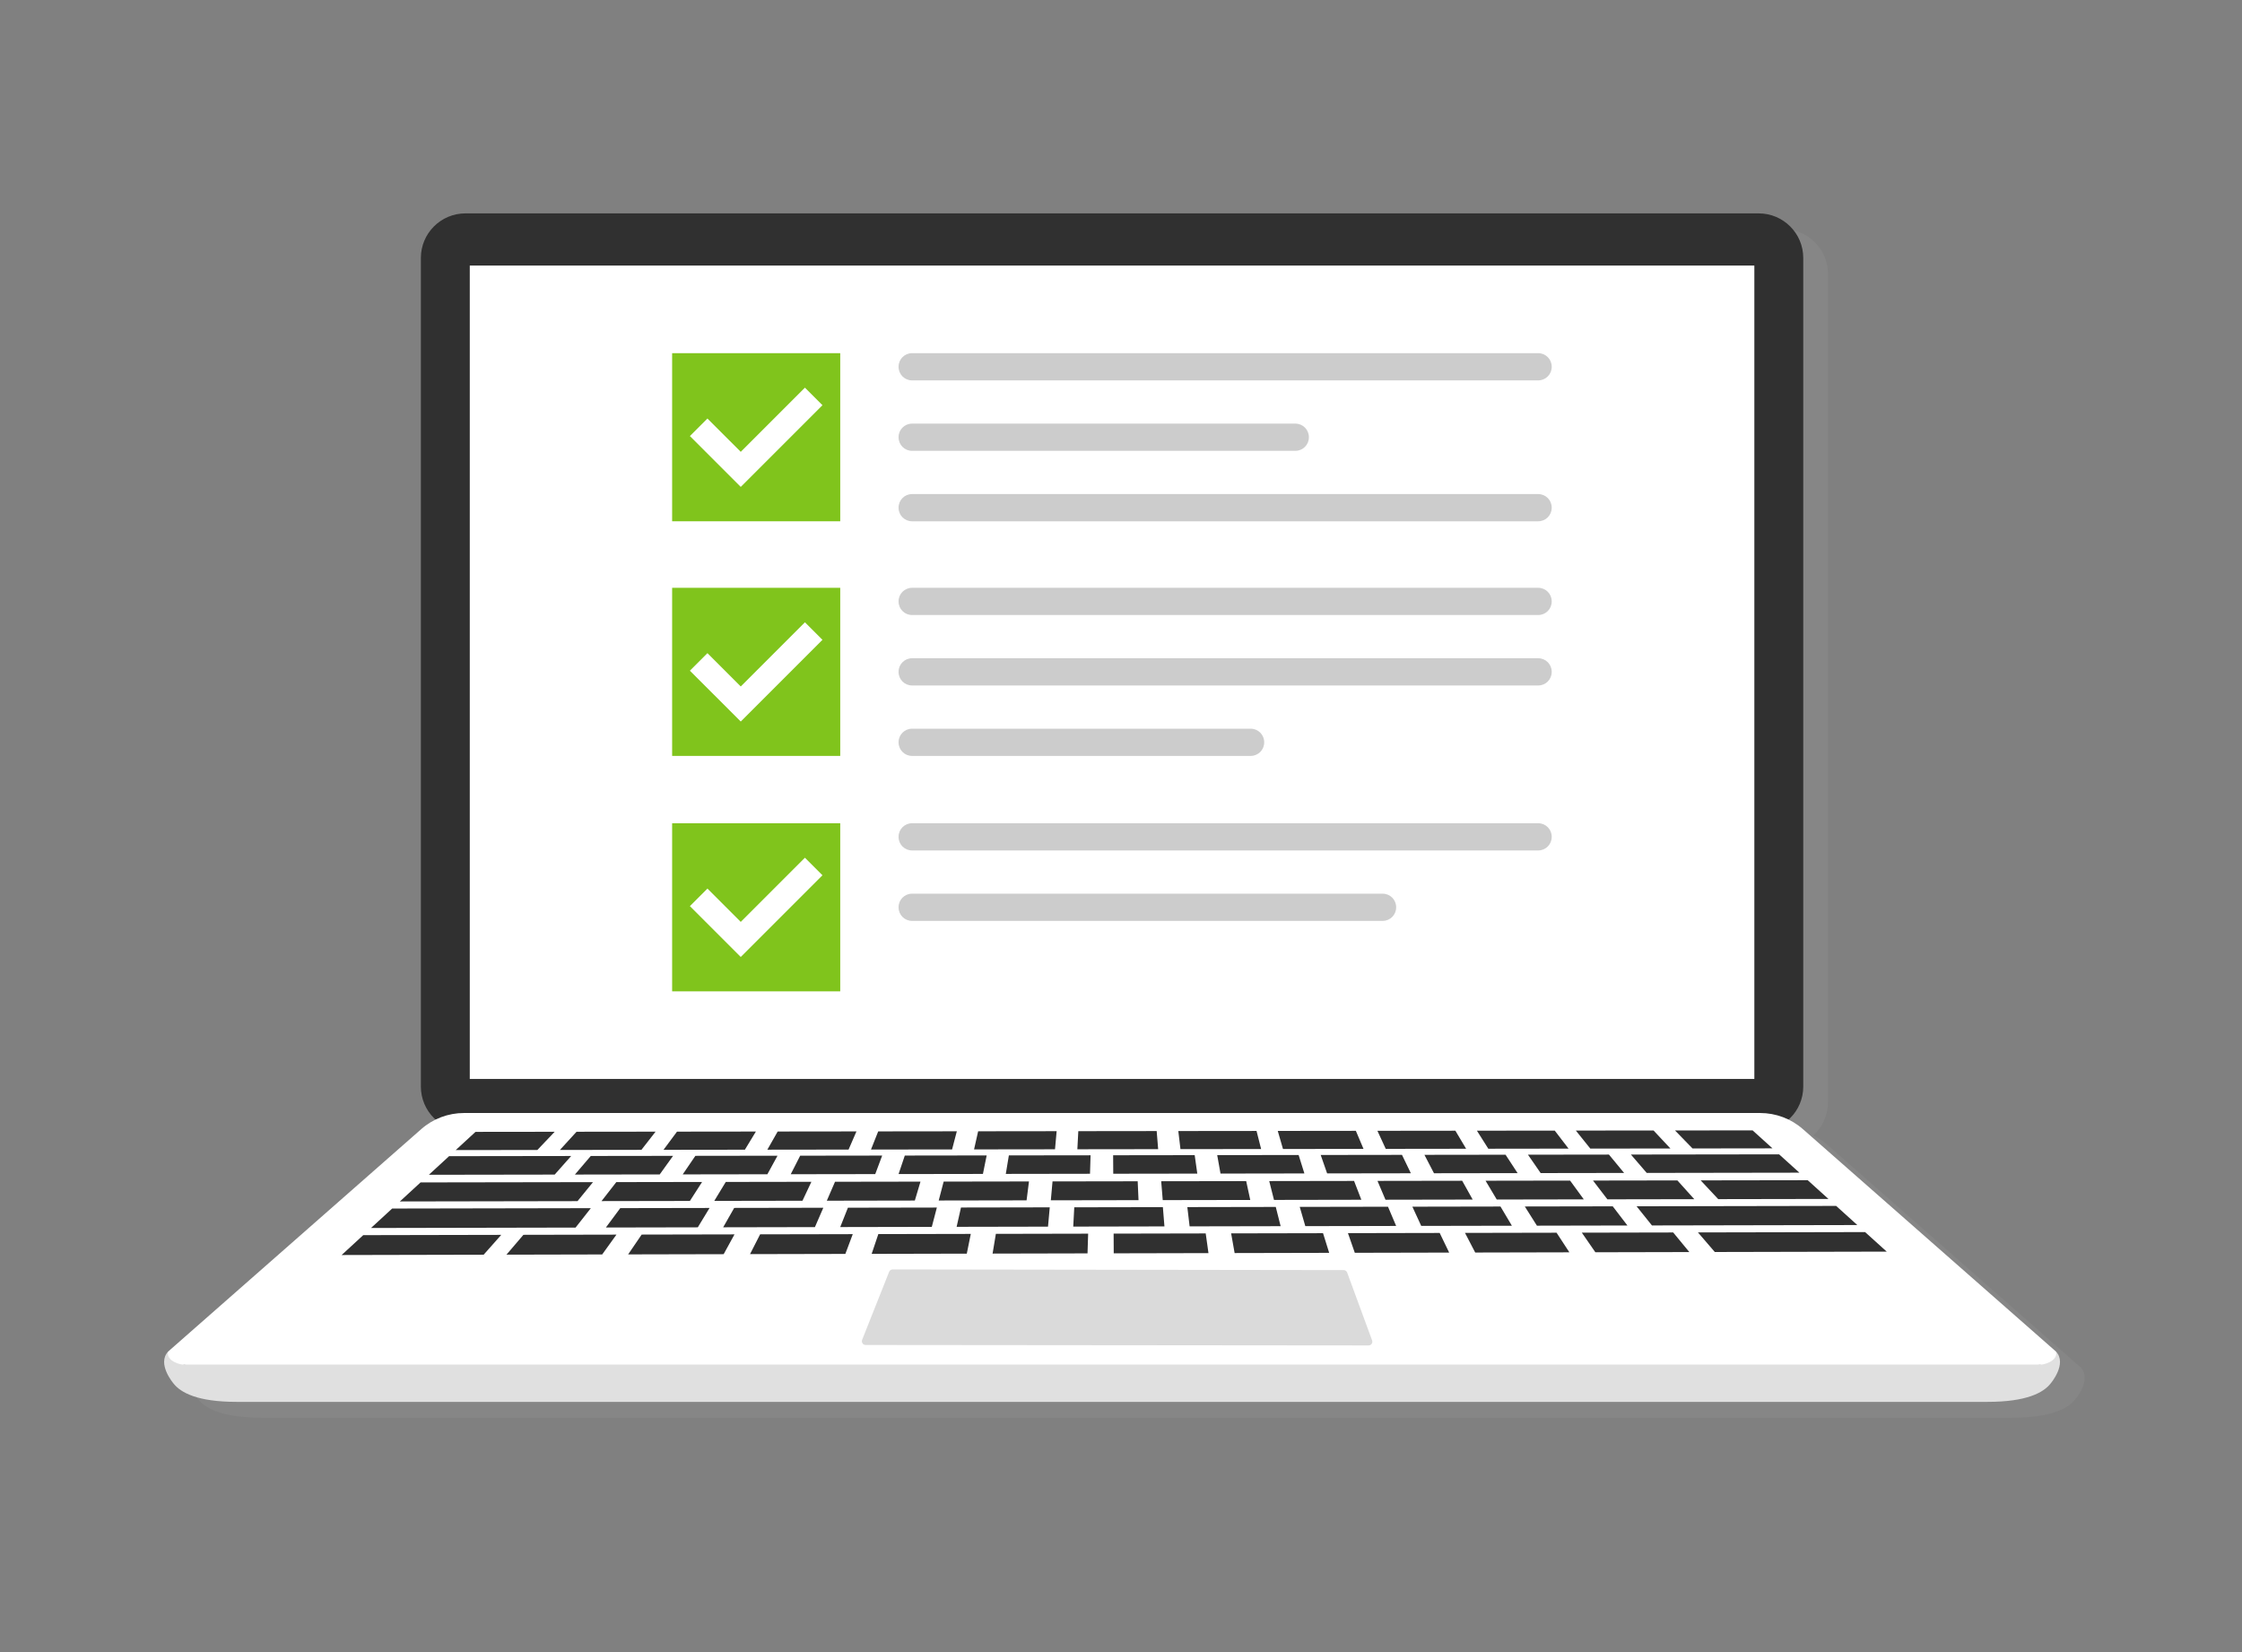 <svg width="475" height="350" viewBox="0 0 475 350" fill="none" xmlns="http://www.w3.org/2000/svg">
<rect x="0" y="0" width="475" height="350" fill="#808080" stroke="none"/>
<g clip-path="url(#clip0_3314_13120)">
<path opacity="0.235" d="M436.897 292.517C437.107 292.517 437.316 292.506 437.524 292.484C437.516 292.495 437.505 292.507 437.497 292.517H436.897ZM44.192 292.517C44.184 292.507 44.174 292.495 44.165 292.484C44.373 292.505 44.583 292.517 44.792 292.517H44.192ZM440.831 289.691L387.199 242.561C386.279 241.752 385.261 241.078 384.178 240.548C386.086 238.82 387.284 236.324 387.284 233.547V58.007C387.284 52.792 383.056 48.564 377.841 48.564H103.848C98.633 48.564 94.405 52.792 94.405 58.007V233.547C94.405 236.324 95.603 238.82 97.511 240.548C96.427 241.078 95.41 241.752 94.49 242.561L40.858 289.691C38.432 292.287 41.983 296.432 41.983 296.432C43.497 298.389 47.078 300.347 55.342 300.347C75.102 300.347 229.326 300.347 240.521 300.347C240.943 300.347 241.168 300.347 241.168 300.347C252.363 300.347 406.587 300.347 426.347 300.347C434.611 300.347 438.191 298.389 439.706 296.432C439.706 296.432 443.257 292.287 440.831 289.691Z" fill="#9C9C9C"/>
<path d="M372.603 239.633H98.61C93.395 239.633 89.167 235.405 89.167 230.19V54.65C89.167 49.434 93.395 45.206 98.61 45.206H372.603C377.819 45.206 382.046 49.434 382.046 54.65V230.19C382.046 235.405 377.819 239.633 372.603 239.633Z" fill="#303030"/>
<path d="M371.684 56.26H99.529V228.579H371.684V56.26Z" fill="white"/>
<path d="M435.594 286.333C433.549 287.723 432.582 288.771 432.259 289.159H236.203H235.011H38.955C38.632 288.771 37.665 287.723 35.62 286.333C33.195 288.929 36.745 293.074 36.745 293.074C38.26 295.032 41.841 296.989 50.104 296.989C69.864 296.989 224.088 296.989 235.283 296.989C235.706 296.989 235.931 296.989 235.931 296.989C247.126 296.989 401.35 296.989 421.11 296.989C429.373 296.989 432.954 295.032 434.469 293.074C434.469 293.074 438.019 288.929 435.594 286.333Z" fill="#E0E0E0"/>
<path d="M435.594 286.333L381.961 239.203C379.46 237.005 376.245 235.793 372.915 235.793H236.203H235.659H235.555H235.011H98.298C94.969 235.793 91.753 237.005 89.252 239.203L35.62 286.333C35.353 287.411 36.124 288.117 36.961 288.554C37.759 288.97 38.655 289.159 39.555 289.159H235.011H235.555H235.659H236.202H431.659C432.558 289.159 433.455 288.971 434.252 288.554C435.09 288.117 435.861 287.411 435.594 286.333Z" fill="white"/>
<path d="M182.657 283.846L188.374 269.436C188.495 269.132 188.789 268.932 189.116 268.933L284.669 269.072C285.003 269.073 285.301 269.281 285.416 269.594L290.699 283.963C290.891 284.483 290.505 285.035 289.951 285.035L183.397 284.937C182.834 284.936 182.45 284.369 182.657 283.846Z" fill="#DADADA"/>
<path d="M96.547 243.65C97.944 242.365 99.343 241.078 100.745 239.788C106.334 239.782 111.925 239.775 117.518 239.769C116.292 241.057 115.068 242.343 113.847 243.627C108.078 243.635 102.312 243.642 96.547 243.65Z" fill="#303030"/>
<path d="M118.623 243.621C119.796 242.337 120.971 241.051 122.148 239.763C127.728 239.757 133.309 239.75 138.893 239.744C137.891 241.031 136.891 242.315 135.893 243.598C130.134 243.605 124.378 243.613 118.623 243.621Z" fill="#303030"/>
<path d="M140.575 243.591C141.526 242.309 142.478 241.025 143.432 239.739C149.003 239.732 154.575 239.726 160.148 239.719C159.223 241.246 158.756 242.015 157.814 243.569C152.066 243.576 146.32 243.584 140.575 243.591Z" fill="#303030"/>
<path d="M162.573 243.562C163.457 242.009 163.895 241.24 164.763 239.713C170.324 239.707 175.887 239.7 181.451 239.694C180.789 241.219 180.455 241.988 179.782 243.539C174.044 243.547 168.308 243.555 162.573 243.562Z" fill="#303030"/>
<path d="M184.532 243.533C185.148 241.982 185.453 241.213 186.058 239.689C191.609 239.682 197.162 239.676 202.717 239.669C202.318 241.193 202.117 241.961 201.711 243.511C195.983 243.518 190.257 243.526 184.532 243.533Z" fill="#303030"/>
<path d="M206.369 243.504C206.718 241.955 206.891 241.187 207.234 239.664C212.776 239.657 218.32 239.651 223.865 239.644C223.728 241.166 223.659 241.933 223.519 243.482C217.8 243.489 212.084 243.497 206.369 243.504Z" fill="#303030"/>
<path d="M228.253 243.475C228.335 241.927 228.376 241.16 228.456 239.639C233.989 239.632 239.523 239.626 245.059 239.619C245.183 241.14 245.246 241.906 245.372 243.453C239.664 243.46 233.958 243.468 228.253 243.475Z" fill="#303030"/>
<path d="M250.098 243.446C249.915 241.9 249.823 241.134 249.643 239.614C255.166 239.608 260.691 239.601 266.217 239.595C266.602 241.113 266.796 241.879 267.187 243.424C261.489 243.431 255.792 243.439 250.098 243.446Z" fill="#303030"/>
<path d="M271.82 243.418C271.373 241.873 271.151 241.108 270.712 239.589C276.226 239.583 281.741 239.576 287.258 239.57C287.901 241.087 288.225 241.852 288.879 243.395C283.191 243.402 277.504 243.41 271.82 243.418Z" fill="#303030"/>
<path d="M293.589 243.389C292.878 241.846 292.526 241.081 291.827 239.564C297.331 239.558 302.837 239.552 308.345 239.545C309.247 241.061 309.702 241.825 310.619 243.366C304.941 243.374 299.264 243.381 293.589 243.389Z" fill="#303030"/>
<path d="M315.321 243.36C314.347 241.819 313.864 241.055 312.906 239.54C318.401 239.533 323.898 239.527 329.397 239.521C330.557 241.035 331.142 241.798 332.321 243.337C326.652 243.345 320.986 243.352 315.321 243.36Z" fill="#303030"/>
<path d="M336.93 243.331C335.911 242.061 334.89 240.789 333.868 239.515C339.354 239.509 344.842 239.502 350.331 239.496C351.523 240.769 352.712 242.04 353.9 243.309C348.241 243.316 342.585 243.324 336.93 243.331Z" fill="#303030"/>
<path d="M358.585 243.303C357.351 242.034 356.115 240.763 354.877 239.491C360.353 239.484 365.832 239.478 371.312 239.471C372.718 240.743 374.123 242.012 375.525 243.28C369.877 243.287 364.23 243.295 358.585 243.303Z" fill="#303030"/>
<path d="M84.717 254.531C86.175 253.189 87.636 251.846 89.1 250.499C101.27 250.48 113.448 250.461 125.635 250.441C124.539 251.785 123.446 253.126 122.354 254.465C109.799 254.487 97.253 254.509 84.717 254.531Z" fill="#303030"/>
<path d="M127.44 254.455C128.482 253.117 129.526 251.776 130.572 250.433C136.628 250.423 142.686 250.414 148.747 250.404C147.883 251.746 147.022 253.085 146.162 254.423C139.919 254.434 133.678 254.445 127.44 254.455Z" fill="#303030"/>
<path d="M151.329 254.414C152.139 253.077 152.951 251.738 153.764 250.396C159.808 250.387 165.855 250.377 171.904 250.367C171.155 251.958 170.777 252.761 170.014 254.381C163.784 254.392 157.555 254.403 151.329 254.414Z" fill="#303030"/>
<path d="M175.172 254.372C175.874 252.752 176.222 251.95 176.911 250.359C182.945 250.35 188.981 250.34 195.018 250.33C194.544 251.92 194.305 252.721 193.822 254.339C187.603 254.35 181.386 254.361 175.172 254.372Z" fill="#303030"/>
<path d="M198.879 254.33C199.302 252.713 199.512 251.911 199.928 250.322C205.951 250.313 211.977 250.303 218.004 250.293C217.802 251.881 217.701 252.681 217.495 254.297C211.287 254.308 205.082 254.319 198.879 254.33Z" fill="#303030"/>
<path d="M222.634 254.288C222.779 252.673 222.851 251.872 222.993 250.286C229.005 250.276 235.019 250.266 241.035 250.257C241.106 251.842 241.142 252.642 241.214 254.256C235.018 254.266 228.825 254.277 222.634 254.288Z" fill="#303030"/>
<path d="M246.343 254.246C246.211 252.633 246.145 251.834 246.015 250.249C252.015 250.239 258.018 250.229 264.022 250.22C264.365 251.803 264.538 252.602 264.887 254.214C258.703 254.225 252.522 254.236 246.343 254.246Z" fill="#303030"/>
<path d="M269.914 254.205C269.507 252.594 269.305 251.795 268.904 250.212C274.894 250.203 280.885 250.193 286.878 250.183C287.49 251.765 287.799 252.563 288.422 254.172C282.251 254.183 276.081 254.194 269.914 254.205Z" fill="#303030"/>
<path d="M293.533 254.164C292.85 252.554 292.512 251.757 291.841 250.175C297.82 250.166 303.801 250.156 309.784 250.147C310.666 251.727 311.111 252.523 312.008 254.131C305.848 254.142 299.689 254.153 293.533 254.164Z" fill="#303030"/>
<path d="M317.109 254.122C316.152 252.515 315.677 251.718 314.737 250.139C320.705 250.129 326.675 250.12 332.646 250.11C333.616 251.439 334.583 252.765 335.549 254.09C329.4 254.101 323.253 254.111 317.109 254.122Z" fill="#303030"/>
<path d="M340.548 254.081C339.535 252.757 338.519 251.431 337.502 250.102C343.459 250.093 349.417 250.083 355.378 250.074C356.572 251.401 357.763 252.726 358.953 254.049C352.816 254.059 346.681 254.07 340.548 254.081Z" fill="#303030"/>
<path d="M364.033 254.04C362.795 252.717 361.555 251.393 360.312 250.066C367.869 250.054 375.429 250.042 382.992 250.03C384.457 251.355 385.921 252.678 387.382 253.999C379.596 254.012 371.813 254.026 364.033 254.04Z" fill="#303030"/>
<path d="M78.605 260.152C80.096 258.78 81.589 257.407 83.085 256.031C97.105 256.005 111.136 255.98 125.177 255.954C124.097 257.327 123.019 258.698 121.943 260.066C107.485 260.094 93.039 260.123 78.605 260.152Z" fill="#303030"/>
<path d="M128.363 260.053C129.378 258.686 130.394 257.316 131.413 255.943C137.716 255.932 144.022 255.92 150.33 255.909C149.498 257.28 148.667 258.648 147.838 260.014C141.344 260.027 134.852 260.04 128.363 260.053Z" fill="#303030"/>
<path d="M153.214 260.004C153.992 258.638 154.771 257.27 155.552 255.899C161.843 255.888 168.136 255.877 174.431 255.865C173.837 257.234 173.243 258.601 172.651 259.965C166.17 259.978 159.691 259.991 153.214 260.004Z" fill="#303030"/>
<path d="M178.016 259.955C178.673 258.3 178.998 257.48 179.643 255.856C185.922 255.844 192.204 255.833 198.488 255.821C198.063 257.445 197.848 258.264 197.415 259.916C190.947 259.929 184.48 259.942 178.016 259.955Z" fill="#303030"/>
<path d="M202.675 259.906C203.047 258.254 203.232 257.435 203.597 255.812C209.865 255.801 216.135 255.789 222.407 255.778C222.26 257.399 222.186 258.217 222.036 259.867C215.58 259.88 209.126 259.893 202.675 259.906Z" fill="#303030"/>
<path d="M227.381 259.857C227.469 258.207 227.513 257.389 227.599 255.768C233.855 255.757 240.112 255.745 246.372 255.734C246.503 257.353 246.57 258.17 246.703 259.818C240.26 259.831 233.819 259.844 227.381 259.857Z" fill="#303030"/>
<path d="M252.037 259.808C251.842 258.16 251.746 257.344 251.554 255.725C257.797 255.713 264.042 255.702 270.29 255.691C270.698 257.308 270.905 258.124 271.321 259.77C264.89 259.783 258.462 259.795 252.037 259.808Z" fill="#303030"/>
<path d="M276.549 259.759C276.073 258.114 275.837 257.298 275.369 255.682C281.6 255.67 287.834 255.659 294.069 255.648C294.753 257.263 295.098 258.077 295.795 259.721C289.377 259.734 282.962 259.747 276.549 259.759Z" fill="#303030"/>
<path d="M301.108 259.711C300.351 258.067 299.976 257.253 299.232 255.638C305.452 255.627 311.674 255.616 317.899 255.604C318.706 256.963 319.513 258.319 320.318 259.673C313.912 259.686 307.509 259.698 301.108 259.711Z" fill="#303030"/>
<path d="M325.62 259.662C324.766 258.309 323.909 256.953 323.052 255.595C329.259 255.584 335.469 255.572 341.681 255.561C342.72 256.918 343.757 258.272 344.792 259.624C338.399 259.637 332.008 259.65 325.62 259.662Z" fill="#303030"/>
<path d="M365.325 255.518C364.791 255.519 364.524 255.52 363.989 255.521C358.235 255.531 352.482 255.541 346.732 255.552C347.82 256.908 348.905 258.262 349.989 259.614C355.906 259.602 361.825 259.591 367.747 259.579C368.297 259.578 368.572 259.577 369.122 259.576C377.244 259.56 385.37 259.544 393.499 259.528C392.007 258.179 390.512 256.828 389.015 255.475C381.115 255.489 373.219 255.504 365.325 255.518Z" fill="#303030"/>
<path d="M90.86 248.88C92.286 247.568 93.715 246.254 95.146 244.938C103.762 244.926 112.383 244.914 121.008 244.902C119.842 246.217 118.679 247.529 117.518 248.839C108.628 248.853 99.742 248.867 90.86 248.88Z" fill="#303030"/>
<path d="M121.801 248.833C122.92 247.523 124.04 246.211 125.163 244.896C130.972 244.888 136.784 244.881 142.597 244.872C141.653 246.186 140.711 247.497 139.771 248.805C133.779 248.814 127.789 248.824 121.801 248.833Z" fill="#303030"/>
<path d="M144.643 248.798C145.535 247.489 146.428 246.179 147.324 244.866C153.123 244.858 158.923 244.85 164.726 244.842C163.875 246.399 163.446 247.185 162.579 248.77C156.598 248.78 150.619 248.789 144.643 248.798Z" fill="#303030"/>
<path d="M167.53 248.763C168.337 247.178 168.737 246.393 169.53 244.835C175.319 244.827 181.109 244.819 186.901 244.811C186.319 246.367 186.025 247.152 185.432 248.735C179.463 248.745 173.495 248.754 167.53 248.763Z" fill="#303030"/>
<path d="M190.375 248.728C190.908 247.145 191.173 246.36 191.697 244.805C197.476 244.797 203.257 244.789 209.04 244.781C208.726 246.335 208.568 247.119 208.248 248.7C202.288 248.709 196.33 248.719 190.375 248.728Z" fill="#303030"/>
<path d="M213.094 248.693C213.355 247.112 213.485 246.328 213.742 244.774C219.511 244.767 225.281 244.759 231.054 244.751C231.006 246.303 230.982 247.086 230.933 248.665C224.985 248.675 219.038 248.684 213.094 248.693Z" fill="#303030"/>
<path d="M235.858 248.658C235.848 247.079 235.843 246.296 235.833 244.744C241.591 244.736 247.351 244.728 253.113 244.72C253.331 246.271 253.442 247.053 253.664 248.631C247.727 248.64 241.791 248.649 235.858 248.658Z" fill="#303030"/>
<path d="M258.58 248.623C258.299 247.046 258.159 246.264 257.883 244.714C263.631 244.706 269.381 244.698 275.132 244.69C275.616 246.239 275.86 247.02 276.352 248.596C270.426 248.605 264.502 248.614 258.58 248.623Z" fill="#303030"/>
<path d="M281.171 248.588C280.622 247.013 280.349 246.232 279.809 244.684C285.548 244.676 291.288 244.668 297.03 244.66C297.777 246.207 298.154 246.987 298.914 248.561C292.998 248.57 287.083 248.579 281.171 248.588Z" fill="#303030"/>
<path d="M303.812 248.554C302.994 246.98 302.588 246.2 301.784 244.653C307.512 244.645 313.242 244.638 318.974 244.63C319.985 246.175 320.494 246.954 321.523 248.527C315.617 248.536 309.714 248.545 303.812 248.554Z" fill="#303030"/>
<path d="M326.412 248.519C325.326 246.947 324.787 246.168 323.719 244.623C329.437 244.615 335.157 244.607 340.878 244.599C341.951 245.899 343.021 247.197 344.09 248.492C338.195 248.501 332.303 248.51 326.412 248.519Z" fill="#303030"/>
<path d="M348.883 248.485C347.767 247.189 346.65 245.892 345.531 244.593C355.991 244.579 366.458 244.564 376.93 244.55C378.365 245.847 379.798 247.142 381.228 248.435C370.44 248.452 359.658 248.468 348.883 248.485Z" fill="#303030"/>
<path d="M72.376 265.881C73.9 264.48 75.426 263.075 76.956 261.669C86.697 261.649 96.444 261.629 106.197 261.609C104.951 263.014 103.708 264.415 102.467 265.815C92.431 265.837 82.401 265.859 72.376 265.881Z" fill="#303030"/>
<path d="M107.301 265.804C108.497 264.405 109.695 263.004 110.894 261.599C117.461 261.586 124.03 261.572 130.602 261.559C129.593 262.962 128.586 264.362 127.581 265.759C120.819 265.774 114.059 265.789 107.301 265.804Z" fill="#303030"/>
<path d="M133.079 265.747C134.032 264.35 134.988 262.95 135.945 261.548C142.498 261.535 149.054 261.521 155.612 261.508C154.846 262.909 154.081 264.307 153.317 265.702C146.568 265.717 139.822 265.732 133.079 265.747Z" fill="#303030"/>
<path d="M158.904 265.69C159.615 264.295 160.327 262.897 161.041 261.497C167.581 261.484 174.124 261.47 180.669 261.457C180.145 262.855 179.622 264.252 179.1 265.645C172.365 265.66 165.633 265.675 158.904 265.69Z" fill="#303030"/>
<path d="M184.675 265.633C185.145 264.24 185.615 262.844 186.087 261.446C192.614 261.433 199.145 261.419 205.677 261.406C205.341 263.064 205.172 263.9 204.83 265.589C198.109 265.603 191.39 265.618 184.675 265.633Z" fill="#303030"/>
<path d="M210.294 265.576C210.574 263.889 210.713 263.052 210.988 261.395C217.502 261.381 224.019 261.368 230.539 261.355C230.487 263.011 230.461 263.846 230.408 265.532C223.7 265.547 216.996 265.562 210.294 265.576Z" fill="#303030"/>
<path d="M235.96 265.52C235.95 263.834 235.945 262.999 235.936 261.344C242.437 261.331 248.941 261.317 255.447 261.304C255.679 262.958 255.796 263.792 256.032 265.475C249.339 265.49 242.648 265.505 235.96 265.52Z" fill="#303030"/>
<path d="M261.573 265.463C261.274 263.78 261.126 262.947 260.833 261.293C267.321 261.28 273.812 261.267 280.305 261.254C280.82 262.905 281.08 263.738 281.605 265.419C274.925 265.434 268.248 265.449 261.573 265.463Z" fill="#303030"/>
<path d="M287.035 265.407C286.449 263.726 286.159 262.894 285.583 261.243C292.059 261.23 298.537 261.216 305.018 261.203C305.814 262.852 306.216 263.684 307.026 265.363C300.36 265.378 293.696 265.392 287.035 265.407Z" fill="#303030"/>
<path d="M312.544 265.351C311.825 263.967 311.104 262.581 310.383 261.192C316.846 261.179 323.311 261.166 329.779 261.153C330.685 262.54 331.59 263.924 332.494 265.307C325.841 265.321 319.191 265.336 312.544 265.351Z" fill="#303030"/>
<path d="M338 265.295C337.046 263.913 336.09 262.528 335.133 261.142C341.583 261.129 348.035 261.116 354.49 261.102C355.632 262.487 356.772 263.87 357.91 265.251C351.271 265.265 344.634 265.28 338 265.295Z" fill="#303030"/>
<path d="M363.307 265.239C362.119 263.859 360.929 262.476 359.737 261.091C371.533 261.067 383.336 261.043 395.148 261.019C396.677 262.401 398.203 263.781 399.727 265.158C387.578 265.185 375.438 265.212 363.307 265.239Z" fill="#303030"/>
<path d="M178.016 74.821H142.402V110.435H178.016V74.821Z" fill="#80C41C"/>
<path d="M178.016 124.528H142.402V160.142H178.016V124.528Z" fill="#80C41C"/>
<path d="M178.016 174.405H142.402V210.018H178.016V174.405Z" fill="#80C41C"/>
<path d="M156.94 103.106L156.964 103.13L174.252 85.842L170.536 82.126L156.94 95.722L149.882 88.665L146.166 92.38L156.916 103.13L156.94 103.106Z" fill="white"/>
<path d="M156.94 145.43L149.882 138.372L146.166 142.088L156.916 152.837L156.94 152.813L156.964 152.838L174.252 135.549L170.536 131.833L156.94 145.43Z" fill="white"/>
<path d="M156.94 195.306L149.882 188.248L146.166 191.964L156.916 202.714L156.94 202.69L156.964 202.714L174.252 185.425L170.536 181.709L156.94 195.306Z" fill="white"/>
<path d="M325.898 80.586H193.228C191.652 80.586 190.375 79.308 190.375 77.732V77.675C190.375 76.099 191.652 74.821 193.228 74.821H325.898C327.474 74.821 328.751 76.099 328.751 77.675V77.732C328.751 79.308 327.474 80.586 325.898 80.586Z" fill="#CCCCCC"/>
<path d="M274.451 95.51H193.228C191.652 95.51 190.375 94.233 190.375 92.657V92.599C190.375 91.023 191.652 89.745 193.228 89.745H274.451C276.027 89.745 277.305 91.023 277.305 92.599V92.657C277.305 94.233 276.027 95.51 274.451 95.51Z" fill="#CCCCCC"/>
<path d="M325.898 110.435H193.228C191.652 110.435 190.375 109.157 190.375 107.581V107.523C190.375 105.947 191.652 104.67 193.228 104.67H325.898C327.474 104.67 328.751 105.947 328.751 107.523V107.581C328.751 109.157 327.474 110.435 325.898 110.435Z" fill="#CCCCCC"/>
<path d="M325.898 130.293H193.228C191.652 130.293 190.375 129.016 190.375 127.44V127.382C190.375 125.806 191.652 124.528 193.228 124.528H325.898C327.474 124.528 328.751 125.806 328.751 127.382V127.44C328.751 129.016 327.474 130.293 325.898 130.293Z" fill="#CCCCCC"/>
<path d="M325.898 145.218H193.228C191.652 145.218 190.375 143.94 190.375 142.364V142.306C190.375 140.73 191.652 139.452 193.228 139.452H325.898C327.474 139.452 328.751 140.73 328.751 142.306V142.364C328.751 143.94 327.474 145.218 325.898 145.218Z" fill="#CCCCCC"/>
<path d="M264.984 160.142H193.228C191.652 160.142 190.375 158.864 190.375 157.288V157.23C190.375 155.654 191.652 154.377 193.228 154.377H264.984C266.56 154.377 267.837 155.654 267.837 157.23V157.288C267.837 158.864 266.56 160.142 264.984 160.142Z" fill="#CCCCCC"/>
<path d="M325.898 180.17H193.228C191.652 180.17 190.375 178.892 190.375 177.316V177.258C190.375 175.682 191.652 174.405 193.228 174.405H325.898C327.474 174.405 328.751 175.682 328.751 177.258V177.316C328.751 178.892 327.474 180.17 325.898 180.17Z" fill="#CCCCCC"/>
<path d="M292.941 195.094H193.228C191.652 195.094 190.375 193.816 190.375 192.24V192.183C190.375 190.606 191.652 189.329 193.228 189.329H292.941C294.517 189.329 295.795 190.606 295.795 192.183V192.24C295.795 193.816 294.517 195.094 292.941 195.094Z" fill="#CCCCCC"/>
</g>
<defs>
<clipPath id="clip0_3314_13120">
<rect width="475" height="350" fill="white"/>
</clipPath>
</defs>
</svg>
